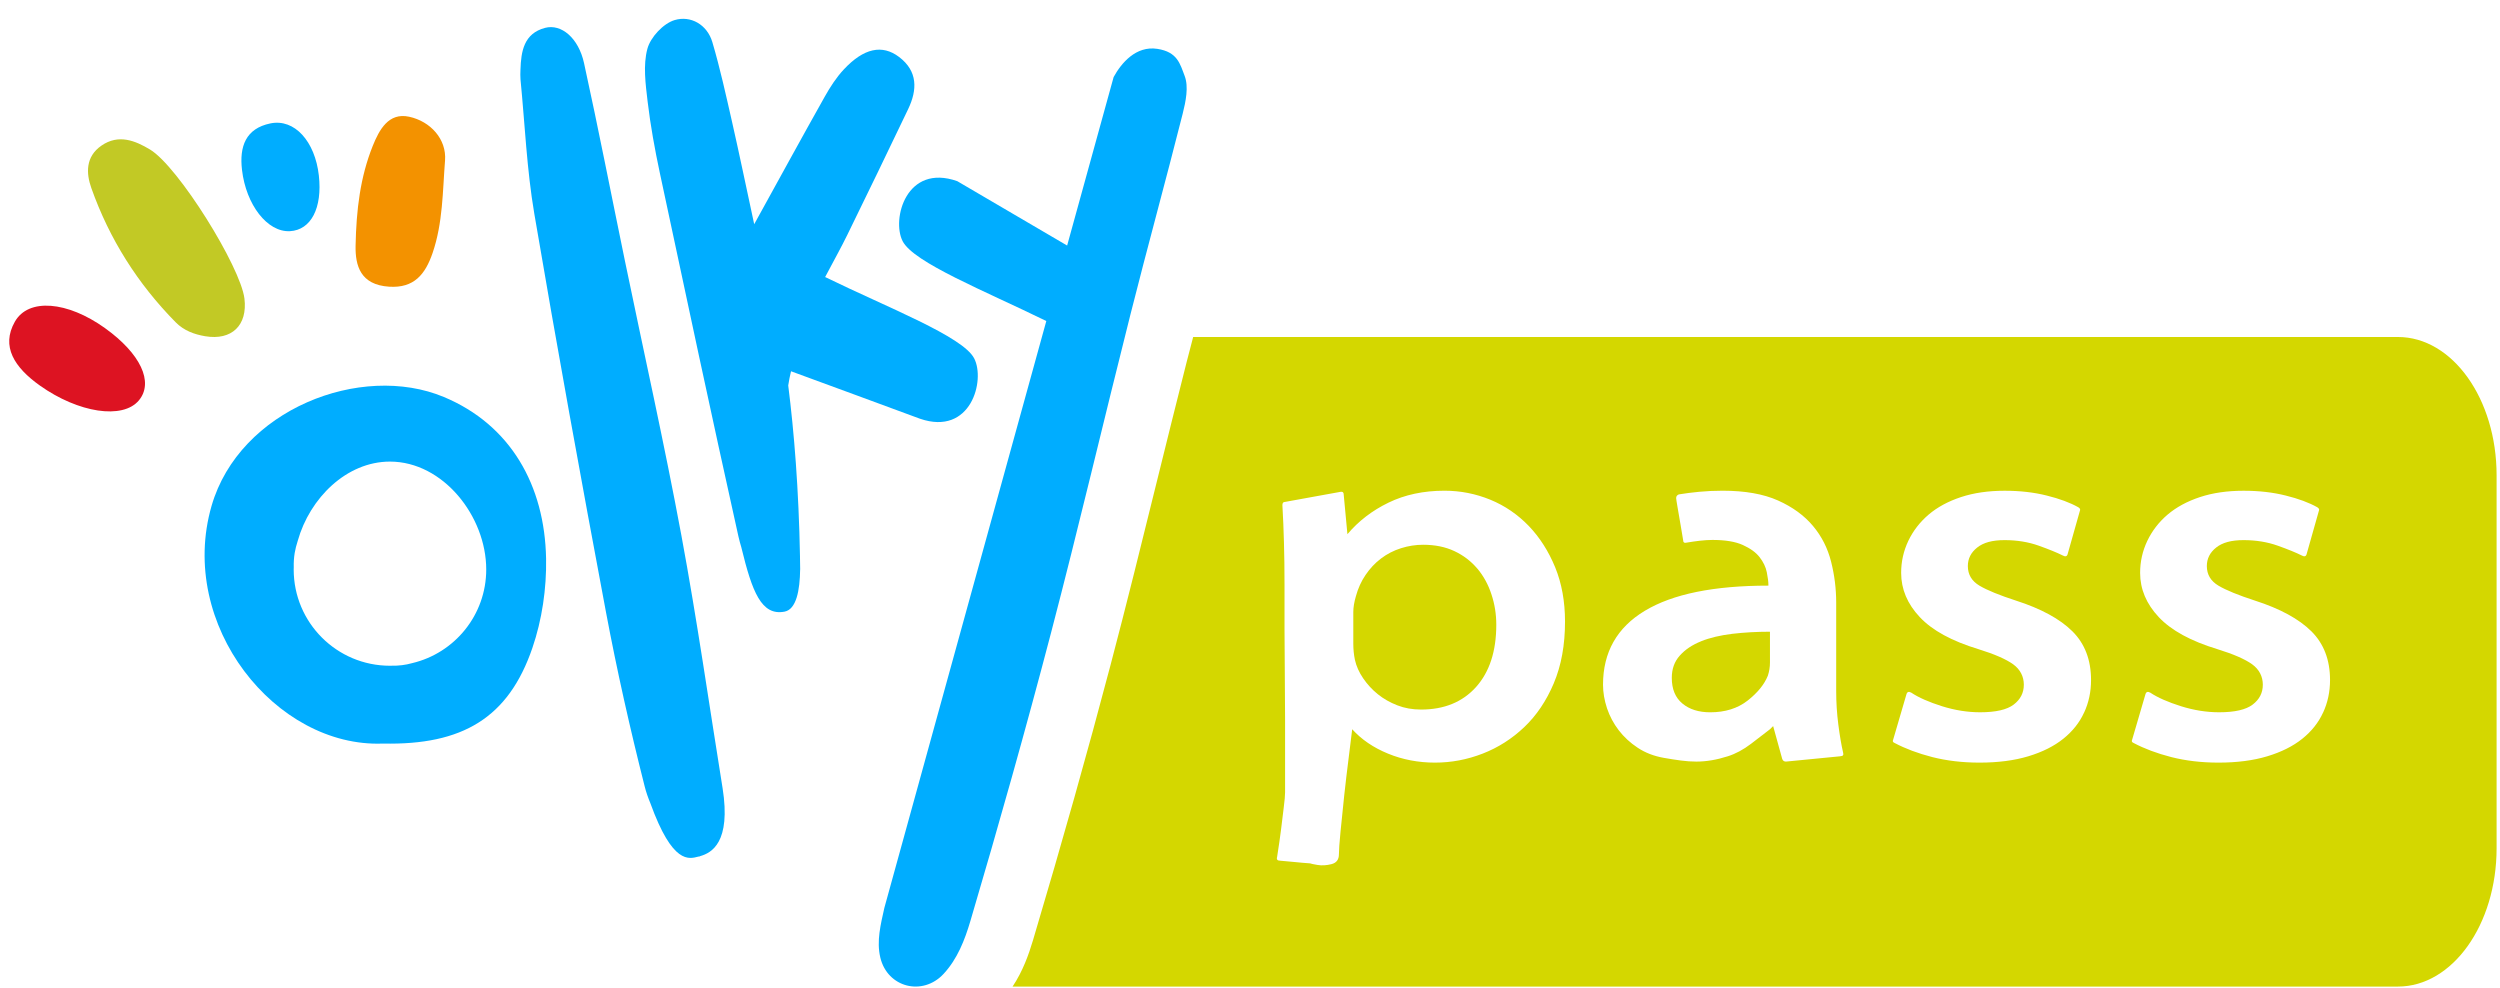 <svg width="124" height="49" viewBox="0 0 124 49" fill="none" xmlns="http://www.w3.org/2000/svg">
<path d="M12.124 14.805C12.287 16.126 11.504 16.903 10.17 16.676C9.642 16.585 9.126 16.403 8.716 15.988C6.829 14.075 5.426 11.854 4.531 9.33C4.269 8.594 4.238 7.773 5.03 7.224C5.882 6.633 6.714 6.979 7.442 7.417C8.846 8.263 11.93 13.233 12.124 14.806V14.805Z" fill="#C2C925"/>
<path d="M17.637 12.189C17.672 10.394 17.872 8.78 18.483 7.25C18.808 6.439 19.272 5.567 20.295 5.79C21.355 6.02 22.157 6.906 22.074 7.962C21.954 9.487 21.969 11.052 21.458 12.544C21.093 13.61 20.537 14.299 19.302 14.22C17.873 14.129 17.618 13.172 17.637 12.189V12.189Z" fill="#F39200"/>
<path d="M15.815 8.706C15.995 10.316 15.428 11.408 14.384 11.466C13.261 11.529 12.204 10.155 12.003 8.426C11.868 7.27 12.184 6.374 13.411 6.121C14.61 5.873 15.626 7.014 15.815 8.706Z" fill="#00ADFF"/>
<path d="M5.202 16.271C6.969 17.536 7.637 18.954 6.892 19.855C6.091 20.822 3.886 20.477 1.982 19.126C0.708 18.221 0.045 17.18 0.735 15.96C1.408 14.767 3.344 14.941 5.203 16.271L5.202 16.271Z" fill="#DD1322"/>
<path d="M35.838 39.078C35.188 35.046 34.581 30.783 33.796 26.553C32.952 22.007 31.936 17.492 31.001 12.963C30.323 9.683 29.685 6.395 28.967 3.125C28.694 1.886 27.843 1.169 27.036 1.382C25.982 1.66 25.844 2.547 25.815 3.462C25.81 3.621 25.802 3.783 25.817 3.941C26.035 6.163 26.128 8.407 26.502 10.604C27.624 17.203 28.822 23.79 30.058 30.369C30.602 33.267 31.253 36.148 31.976 39.006C32.047 39.291 32.146 39.571 32.261 39.847C33.362 42.887 34.172 42.607 34.644 42.486C34.674 42.489 34.706 42.479 34.739 42.461C35.283 42.302 36.269 41.801 35.839 39.079L35.838 39.078Z" fill="#00ADFF"/>
<path d="M58.758 3.763C58.529 3.169 58.405 2.576 57.402 2.423C56.342 2.261 55.614 3.131 55.236 3.822L52.93 12.179L47.479 8.985C44.955 8.097 44.213 10.87 44.77 11.961C45.313 13.023 48.843 14.426 51.897 15.923L43.865 45.027C43.684 45.846 43.468 46.674 43.664 47.497C44.017 48.981 45.763 49.428 46.804 48.302C47.485 47.566 47.85 46.633 48.133 45.676C49.533 40.934 50.878 36.172 52.131 31.389C53.505 26.141 54.742 20.857 56.07 15.597C56.909 12.272 57.822 8.966 58.661 5.641C58.814 5.034 58.965 4.3 58.758 3.763L58.758 3.763Z" fill="#00ADFF"/>
<path d="M22.017 19.691C17.9 17.971 11.874 20.317 10.494 25.09C8.787 30.997 13.676 37.093 18.994 36.881C22.941 36.965 25.217 35.606 26.405 32.142C26.885 30.745 27.113 29.186 27.086 27.707C27.019 24.072 25.325 21.074 22.017 19.691ZM20.441 32.892C20.115 32.984 19.771 33.027 19.414 33.019C19.39 33.019 19.366 33.021 19.342 33.021C16.705 33.021 14.567 30.884 14.567 28.247C14.567 28.212 14.569 28.178 14.57 28.144C14.563 27.903 14.578 27.663 14.617 27.425C14.65 27.232 14.702 27.027 14.77 26.819C15.362 24.713 17.184 22.895 19.342 22.895C21.979 22.895 24.117 25.609 24.117 28.246C24.117 30.505 22.548 32.396 20.441 32.892L20.441 32.892Z" fill="#00ADFF"/>
<path d="M39.68 27.623C39.619 24.269 39.389 21.438 39.096 19.119C39.132 18.884 39.177 18.649 39.235 18.415C41.45 19.229 43.541 19.994 45.629 20.768C48.158 21.64 48.883 18.862 48.319 17.775C47.756 16.688 44.042 15.263 40.927 13.741C41.372 12.898 41.717 12.284 42.025 11.653C43.041 9.576 44.05 7.496 45.046 5.409C45.502 4.454 45.526 3.533 44.596 2.827C43.755 2.189 42.841 2.389 41.856 3.441C41.48 3.843 41.172 4.323 40.901 4.806C39.773 6.813 38.669 8.835 37.408 11.121C37.005 9.252 36.673 7.643 36.309 6.041C36.008 4.72 35.718 3.395 35.335 2.097C35.074 1.209 34.251 0.76 33.462 0.996C32.9 1.163 32.263 1.848 32.11 2.422C31.891 3.236 32.02 4.169 32.122 5.037C32.263 6.225 32.479 7.408 32.728 8.579C34.009 14.589 35.29 20.599 36.624 26.598C36.667 26.791 36.72 26.981 36.777 27.171L36.776 27.172C37.307 29.35 37.764 30.558 38.915 30.337C39.501 30.224 39.673 29.276 39.687 28.244L39.689 28.245C39.689 28.227 39.688 28.209 39.688 28.191C39.689 28.002 39.686 27.811 39.679 27.623L39.68 27.623Z" fill="#00ADFF"/>
<path d="M84.377 31.807C83.936 31.983 83.582 32.219 83.317 32.518C83.051 32.814 82.921 33.182 82.921 33.622C82.921 34.182 83.098 34.608 83.45 34.897C83.801 35.187 84.26 35.33 84.826 35.33C85.567 35.33 86.182 35.138 86.678 34.752C87.172 34.365 87.508 33.953 87.685 33.516C87.755 33.305 87.79 33.087 87.79 32.858V31.333C87.138 31.333 86.515 31.368 85.926 31.437C85.334 31.509 84.817 31.629 84.377 31.805V31.807Z" fill="#D4D700"/>
<path d="M73.274 28.202C72.964 27.834 72.585 27.545 72.135 27.334C71.688 27.124 71.171 27.02 70.588 27.02C70.218 27.02 69.85 27.077 69.491 27.191C69.13 27.304 68.796 27.476 68.498 27.702C68.198 27.929 67.944 28.202 67.732 28.517C67.517 28.832 67.359 29.184 67.254 29.568C67.166 29.866 67.124 30.13 67.124 30.357V31.936C67.124 32.2 67.149 32.461 67.203 32.725C67.273 33.04 67.41 33.347 67.613 33.644C67.816 33.942 68.058 34.206 68.34 34.433C68.622 34.66 68.946 34.845 69.307 34.984C69.665 35.125 70.059 35.194 70.483 35.194C71.632 35.194 72.54 34.822 73.209 34.079C73.878 33.334 74.216 32.304 74.216 30.989C74.216 30.464 74.136 29.959 73.975 29.478C73.819 28.996 73.584 28.57 73.277 28.202H73.274Z" fill="#D4D700"/>
<path d="M118.941 16.715H59.181C59.074 17.125 58.966 17.534 58.861 17.944C58.356 19.934 57.855 21.962 57.37 23.922C56.636 26.894 55.879 29.968 55.083 32.984C53.96 37.243 52.704 41.703 51.241 46.621C51.022 47.355 50.731 48.174 50.223 48.934H118.936C121.639 48.934 123.831 45.862 123.831 42.073V23.575C123.831 19.786 121.641 16.715 118.936 16.715H118.941ZM77.071 33.884C76.7 34.762 76.211 35.488 75.603 36.065C74.995 36.643 74.308 37.081 73.541 37.379C72.772 37.678 71.985 37.826 71.172 37.826C70.359 37.826 69.564 37.678 68.844 37.379C68.12 37.083 67.528 36.678 67.069 36.171C67.034 36.486 66.976 36.951 66.897 37.565C66.82 38.178 66.743 38.807 66.673 39.458C66.603 40.106 66.543 40.705 66.489 41.258C66.435 41.809 66.41 42.182 66.41 42.376C66.41 42.638 66.286 42.8 66.039 42.862C65.792 42.925 65.564 42.937 65.352 42.902C65.14 42.867 65.017 42.839 64.982 42.823C64.735 42.807 64.483 42.784 64.227 42.758C63.973 42.731 63.728 42.71 63.5 42.691C63.36 42.691 63.307 42.631 63.344 42.508C63.432 41.948 63.498 41.488 63.542 41.129C63.584 40.77 63.63 40.414 63.672 40.064C63.717 39.712 63.74 39.46 63.74 39.3V35.699C63.74 34.928 63.735 34.148 63.726 33.359C63.717 32.57 63.712 31.861 63.712 31.23V29.021C63.712 28.232 63.703 27.526 63.684 26.906C63.668 26.283 63.642 25.665 63.607 25.052C63.607 24.948 63.649 24.895 63.738 24.895L66.489 24.395C66.594 24.376 66.647 24.42 66.647 24.524L66.832 26.496C67.379 25.848 68.057 25.325 68.868 24.932C69.678 24.538 70.606 24.339 71.645 24.339C72.439 24.339 73.196 24.49 73.921 24.786C74.645 25.084 75.279 25.52 75.827 26.087C76.372 26.656 76.807 27.339 77.136 28.137C77.462 28.933 77.625 29.834 77.625 30.831C77.625 31.989 77.441 33.005 77.071 33.882V33.884ZM91.28 37.511L88.582 37.775C88.491 37.775 88.43 37.731 88.398 37.643L87.948 36.014L87.79 36.171C87.543 36.363 87.231 36.604 86.851 36.893C86.469 37.183 86.087 37.389 85.7 37.511C85.153 37.687 84.633 37.775 84.139 37.775C83.892 37.775 83.638 37.757 83.373 37.722C83.107 37.687 82.825 37.643 82.527 37.59C82.031 37.502 81.602 37.335 81.232 37.09C80.859 36.845 80.547 36.555 80.29 36.222C80.034 35.889 79.841 35.525 79.708 35.132C79.578 34.736 79.51 34.347 79.51 33.961C79.51 32.35 80.202 31.125 81.586 30.294C82.97 29.461 85.013 29.047 87.713 29.047V29.019C87.713 28.862 87.687 28.651 87.634 28.387C87.582 28.123 87.461 27.876 87.277 27.637C87.093 27.399 86.814 27.2 86.443 27.031C86.073 26.864 85.572 26.781 84.936 26.781C84.743 26.781 84.533 26.795 84.314 26.82C84.095 26.846 83.876 26.876 83.666 26.913C83.543 26.948 83.482 26.904 83.482 26.781C83.466 26.658 83.424 26.422 83.363 26.07C83.3 25.721 83.247 25.413 83.205 25.151C83.161 24.89 83.137 24.742 83.137 24.705C83.137 24.619 83.182 24.557 83.27 24.522C83.587 24.469 83.927 24.427 84.288 24.392C84.649 24.358 85.034 24.339 85.439 24.339C86.55 24.339 87.468 24.501 88.191 24.825C88.915 25.149 89.49 25.57 89.924 26.087C90.357 26.603 90.655 27.195 90.823 27.862C90.991 28.526 91.075 29.202 91.075 29.885V34.276C91.075 34.838 91.11 35.389 91.18 35.93C91.249 36.474 91.329 36.94 91.417 37.324C91.454 37.446 91.408 37.507 91.287 37.507L91.28 37.511ZM103.371 35.343C103.143 35.843 102.798 36.275 102.339 36.643C101.88 37.011 101.302 37.301 100.606 37.511C99.909 37.722 99.103 37.826 98.185 37.826C97.339 37.826 96.557 37.733 95.841 37.551C95.129 37.368 94.506 37.134 93.978 36.854C93.889 36.819 93.863 36.766 93.898 36.697L94.56 34.435C94.597 34.312 94.677 34.287 94.8 34.356C95.17 34.602 95.676 34.824 96.321 35.028C96.964 35.229 97.593 35.329 98.213 35.329C98.991 35.329 99.546 35.201 99.879 34.947C100.214 34.692 100.382 34.364 100.382 33.961C100.382 33.558 100.205 33.204 99.853 32.949C99.499 32.695 98.928 32.445 98.132 32.199C96.808 31.797 95.839 31.267 95.222 30.609C94.604 29.952 94.297 29.221 94.297 28.415C94.297 27.855 94.416 27.325 94.653 26.825C94.893 26.325 95.229 25.892 95.66 25.524C96.093 25.156 96.626 24.867 97.263 24.656C97.898 24.446 98.621 24.341 99.431 24.341C100.191 24.341 100.888 24.42 101.521 24.58C102.157 24.737 102.677 24.932 103.082 25.159C103.171 25.212 103.196 25.272 103.161 25.341L102.551 27.498C102.516 27.603 102.437 27.621 102.313 27.552C102.031 27.41 101.633 27.248 101.123 27.066C100.61 26.883 100.047 26.79 99.429 26.79C98.812 26.79 98.376 26.913 98.069 27.158C97.759 27.404 97.605 27.709 97.605 28.077C97.605 28.498 97.798 28.822 98.187 29.052C98.576 29.281 99.175 29.524 99.986 29.788C101.239 30.19 102.174 30.7 102.791 31.313C103.408 31.926 103.716 32.732 103.716 33.732C103.716 34.31 103.602 34.849 103.371 35.347V35.343ZM115.225 35.343C114.996 35.843 114.652 36.275 114.193 36.643C113.734 37.011 113.156 37.301 112.459 37.511C111.763 37.722 110.957 37.826 110.039 37.826C109.193 37.826 108.41 37.733 107.695 37.551C106.982 37.368 106.36 37.134 105.831 36.854C105.743 36.819 105.717 36.766 105.752 36.697L106.414 34.435C106.451 34.312 106.53 34.287 106.654 34.356C107.024 34.602 107.53 34.824 108.175 35.028C108.818 35.229 109.447 35.329 110.067 35.329C110.845 35.329 111.399 35.201 111.733 34.947C112.068 34.692 112.236 34.364 112.236 33.961C112.236 33.558 112.059 33.204 111.707 32.949C111.353 32.695 110.782 32.445 109.985 32.199C108.662 31.797 107.693 31.267 107.075 30.609C106.458 29.952 106.15 29.221 106.15 28.415C106.15 27.855 106.269 27.325 106.507 26.825C106.747 26.325 107.082 25.892 107.513 25.524C107.947 25.156 108.48 24.867 109.116 24.656C109.752 24.446 110.474 24.341 111.285 24.341C112.045 24.341 112.741 24.42 113.375 24.58C114.011 24.737 114.531 24.932 114.936 25.159C115.024 25.212 115.05 25.272 115.015 25.341L114.405 27.498C114.37 27.603 114.291 27.621 114.167 27.552C113.885 27.41 113.487 27.248 112.977 27.066C112.464 26.883 111.9 26.79 111.283 26.79C110.666 26.79 110.23 26.913 109.922 27.158C109.612 27.404 109.459 27.709 109.459 28.077C109.459 28.498 109.652 28.822 110.041 29.052C110.43 29.281 111.029 29.524 111.84 29.788C113.093 30.19 114.027 30.7 114.645 31.313C115.262 31.926 115.57 32.732 115.57 33.732C115.57 34.31 115.455 34.849 115.225 35.347V35.343Z" fill="#D4D700"/>
</svg>
